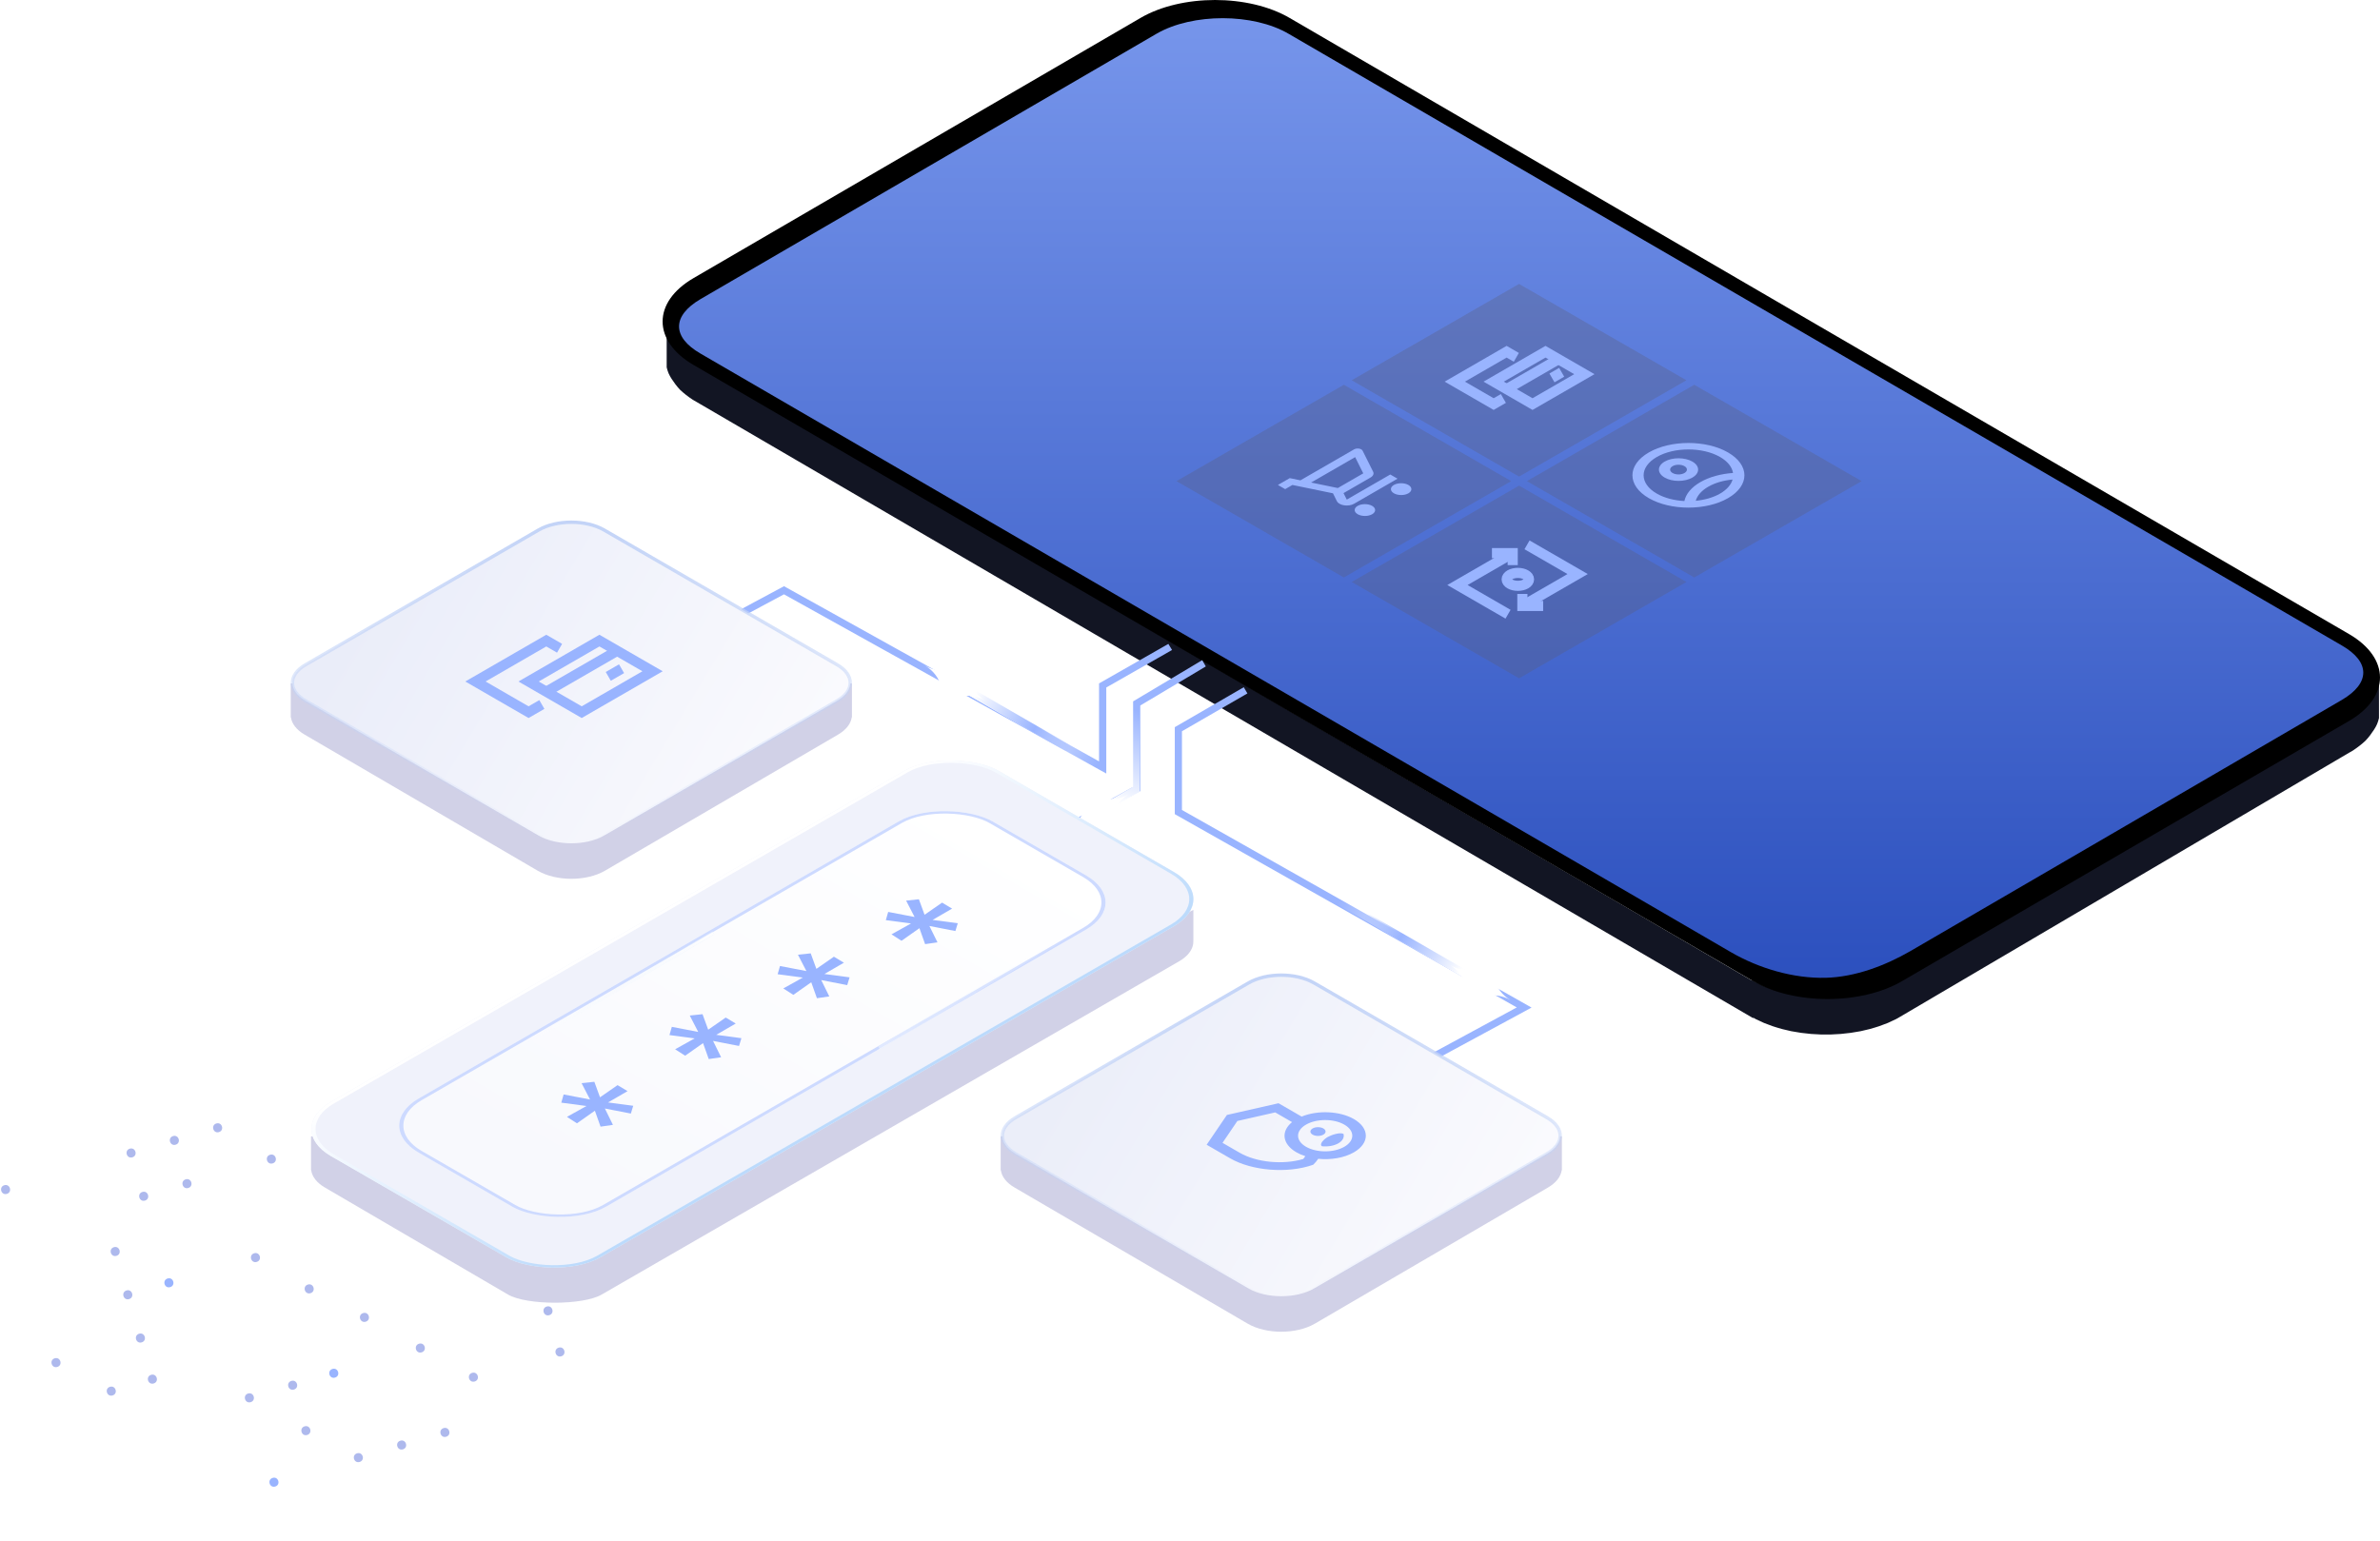 <svg width="352" height="228" viewBox="0 0 352 228" fill="none" xmlns="http://www.w3.org/2000/svg">
<path d="M176.5 134.6L107.71 168.1L92.483 159.204C89.731 157.598 85.269 157.598 82.517 159.204L67.29 168.1H46V173.114H46.026C46.163 174.048 46.833 174.963 48.062 175.674L75.137 191.5C77.888 193.106 86.236 193.106 88.988 191.5L174.438 142.174C175.661 141.457 176.337 140.548 176.474 139.614L176.5 139V134.6Z" fill="#D1D1E7"/>
<path fill-rule="evenodd" clip-rule="evenodd" d="M351.848 100.777V106.23L351.726 106.678L351.563 107.126L351.359 107.533L351.115 107.939L350.83 108.346L350.545 108.753L350.22 109.16L349.854 109.567L349.447 109.934L348.999 110.3L348.511 110.666L347.982 111.032L347.412 111.358L345.336 112.579L343.261 113.8L341.185 115.02L339.11 116.241L337.035 117.462L334.959 118.683L332.884 119.904L330.808 121.125L328.733 122.346L326.657 123.566L324.582 124.787L322.506 126.008L320.431 127.229L318.355 128.45L316.28 129.671L314.204 130.892L312.129 132.113L310.054 133.333L307.978 134.554L305.903 135.775L303.827 136.996L301.752 138.217L299.676 139.438L297.601 140.659L295.525 141.879L293.45 143.1L291.374 144.321L289.299 145.542L287.223 146.763L285.148 147.984L283.073 149.205L280.997 150.425L280.427 150.751L279.817 151.036L279.206 151.321L278.555 151.565L277.904 151.809L277.253 152.013L276.561 152.216L275.869 152.379L275.178 152.542L274.445 152.664L273.713 152.786L272.98 152.867L272.248 152.949L271.515 152.989L270.783 153.03H270.05H269.317L268.585 152.989L267.852 152.949L267.12 152.867L266.387 152.786L265.655 152.664L264.922 152.542L264.231 152.379L263.539 152.216L262.847 152.013L262.196 151.809L261.545 151.565L260.894 151.321L260.283 151.036L259.673 150.751L259.103 150.425V144.972L259.673 145.298L260.283 145.583L260.894 145.868L261.545 146.112L262.196 146.356L262.888 146.559L263.579 146.763L264.271 146.926L264.963 147.088L265.696 147.21L266.428 147.333L267.161 147.414L267.893 147.495L268.626 147.536L269.358 147.577H270.091H270.823L271.556 147.536L272.288 147.495L273.021 147.414L273.753 147.333L274.486 147.21L275.218 147.088L275.91 146.926L276.602 146.763L277.294 146.559L277.986 146.356L278.637 146.112L279.288 145.868L279.898 145.583L280.509 145.298L281.078 144.972L283.154 143.751L285.229 142.531L287.305 141.31L289.38 140.089L291.456 138.868L293.531 137.647L295.607 136.426L297.682 135.205L299.758 133.984L301.833 132.764L303.909 131.543L305.984 130.322L308.059 129.101L310.135 127.88L312.21 126.659L314.286 125.438L316.361 124.218L318.437 122.997L320.512 121.776L322.588 120.555L324.663 119.334L326.739 118.113L328.814 116.892L330.89 115.672L332.965 114.451L335.04 113.23L337.116 112.009L339.191 110.788L341.267 109.567L343.342 108.346L345.418 107.126L347.493 105.905L348.063 105.579L348.592 105.213L349.08 104.847L349.528 104.48L349.935 104.114L350.301 103.707L350.627 103.3L350.912 102.893L351.197 102.486L351.441 102.079L351.644 101.672L351.807 101.225L351.848 100.777Z" fill="#121523"/>
<path fill-rule="evenodd" clip-rule="evenodd" d="M259.307 145.17V150.623L254.423 147.775L249.54 144.926L244.656 142.077L239.773 139.229L234.889 136.38L230.006 133.531L225.123 130.683L220.239 127.834L215.356 124.985L210.472 122.137L205.589 119.288L200.705 116.439L195.822 113.591L190.938 110.742L186.055 107.893L181.172 105.045L176.288 102.196L171.405 99.347L166.521 96.499L161.638 93.65L156.754 90.801L151.871 87.953L146.987 85.104L142.104 82.255L137.221 79.406L132.337 76.558L127.454 73.709L122.57 70.861L117.687 68.012L112.803 65.163L107.92 62.315L103.037 59.466L102.467 59.14L101.938 58.774L101.449 58.408L101.002 58.041L100.595 57.675L100.229 57.268L99.903 56.861L99.618 56.454L99.333 56.047L99.089 55.64L98.886 55.233L98.723 54.786L98.601 54.338V48.885L98.723 49.333L98.886 49.78L99.089 50.187L99.333 50.594L99.618 51.001L99.903 51.408L100.229 51.815L100.595 52.222L101.002 52.588L101.449 52.955L101.938 53.321L102.467 53.687L103.037 54.013L107.92 56.861L112.803 59.71L117.687 62.559L122.57 65.407L127.454 68.256L132.337 71.105L137.221 73.953L142.104 76.802L146.987 79.651L151.871 82.499L156.754 85.348L161.638 88.197L166.521 91.045L171.405 93.894L176.288 96.743L181.172 99.591L186.055 102.44L190.938 105.289L195.822 108.137L200.705 110.986L205.589 113.835L210.472 116.683L215.356 119.532L220.239 122.381L225.123 125.229L230.006 128.078L234.889 130.927L239.773 133.775L244.656 136.624L249.54 139.473L254.423 142.322L259.307 145.17Z" fill="#121523"/>
<path fill-rule="evenodd" clip-rule="evenodd" d="M168.678 2.655C174.741 -0.885 184.671 -0.885 190.735 2.655C242.947 33.054 295.199 63.454 347.452 93.813C353.516 97.353 353.516 103.091 347.452 106.632C325.395 119.451 303.379 132.27 281.322 145.129C275.259 148.67 265.329 148.67 259.265 145.129C207.053 114.771 154.801 84.371 102.548 53.972C96.484 50.431 96.484 44.693 102.548 41.153C124.605 28.334 146.621 15.474 168.678 2.655Z" fill="black"/>
<path fill-rule="evenodd" clip-rule="evenodd" d="M168.963 3.144C174.823 -0.275 184.549 -0.275 190.409 3.144C242.662 33.543 294.915 63.943 347.168 94.301C352.824 97.597 352.824 102.807 347.168 106.103C326.332 118.23 305.455 130.357 284.619 142.525C280.794 144.763 276.114 146.554 271.312 146.717C265.98 146.88 260.568 145.17 256.336 142.729C205.182 112.98 154.028 83.191 102.833 53.443C97.176 50.147 97.176 44.938 102.833 41.641C124.89 28.822 146.947 16.003 168.963 3.144Z" fill="black"/>
<path fill-rule="evenodd" clip-rule="evenodd" d="M171.078 4.975C153.986 14.904 127.29 30.491 103.605 44.246C99.373 46.728 99.373 49.862 103.605 52.303C155.817 82.662 203.797 110.457 256.009 140.856C260.16 143.258 265.247 144.763 270.049 144.641C274.404 144.519 278.799 142.851 282.543 140.694C303.826 128.322 325.11 115.91 346.353 103.539C350.585 101.056 350.585 97.923 346.353 95.481C293.042 64.471 243.923 36.025 190.612 5.015C185.362 1.923 176.369 1.923 171.078 4.975Z" fill="url(#paint0_linear_177_881)"/>
<g style="mix-blend-mode:multiply" opacity="0.3">
<path d="M223.506 71.171L198.753 85.423L174 71.171L198.753 56.919L223.506 71.171ZM224.665 42L199.912 56.252L224.665 70.504L249.418 56.252L224.665 42ZM224.67 71.838L199.917 86.09L224.67 100.341L249.423 86.09L224.67 71.838ZM250.577 56.919L225.824 71.171L250.577 85.423L275.33 71.171L250.577 56.919Z" fill="#5B5B72"/>
</g>
<path d="M243.86 66.928C240.628 68.794 240.628 71.824 243.86 73.69C247.093 75.557 252.34 75.557 255.573 73.69C258.806 71.824 258.806 68.794 255.573 66.928C252.34 65.061 247.093 65.061 243.86 66.928ZM250.8 74.079C251.017 73.318 251.626 72.588 252.645 72C253.664 71.411 254.929 71.06 256.247 70.935C256.03 71.695 255.421 72.426 254.402 73.014C253.383 73.602 252.118 73.954 250.8 74.079ZM256.311 69.964C254.548 70.089 252.832 70.539 251.474 71.323C250.115 72.108 249.336 73.099 249.119 74.116C247.626 74.038 246.174 73.673 245.032 73.014C242.443 71.52 242.443 69.099 245.032 67.604C247.62 66.11 251.813 66.11 254.402 67.604C255.544 68.263 256.176 69.102 256.311 69.964Z" fill="#99B4FF"/>
<path d="M246.203 68.28C245.073 68.933 245.073 69.995 246.203 70.647C247.333 71.3 249.172 71.3 250.302 70.647C251.433 69.995 251.433 68.933 250.302 68.28C249.172 67.628 247.333 67.628 246.203 68.28ZM249.131 69.971C248.645 70.252 247.86 70.252 247.374 69.971C246.888 69.69 246.888 69.237 247.374 68.957C247.86 68.676 248.645 68.676 249.131 68.957C249.617 69.237 249.617 69.69 249.131 69.971Z" fill="#99B4FF"/>
<g clip-path="url(#clip0_177_881)">
<path d="M223.318 86.378C223.628 86.557 224.049 86.658 224.487 86.658C224.926 86.658 225.347 86.557 225.657 86.378C225.967 86.199 226.141 85.956 226.141 85.703C226.141 85.45 225.967 85.207 225.657 85.028C225.347 84.849 224.926 84.748 224.487 84.748C224.049 84.748 223.628 84.849 223.318 85.028C223.008 85.207 222.833 85.45 222.833 85.703C222.833 85.956 223.008 86.199 223.318 86.378Z" stroke="#99B4FF" stroke-width="1.5"/>
<path d="M220.656 81.82L223.727 81.82L223.727 83.594" stroke="#99B4FF" stroke-width="1.5"/>
<path d="M223.039 90.86L215.555 86.539L223.722 81.823" stroke="#99B4FF" stroke-width="1.5"/>
<path d="M228.23 89.636L225.159 89.636L225.159 87.863" stroke="#99B4FF" stroke-width="1.5"/>
<path d="M225.846 80.597L233.331 84.918L225.166 89.632" stroke="#99B4FF" stroke-width="1.5"/>
</g>
<g clip-path="url(#clip1_177_881)">
<path d="M222.826 57.561L230.491 53.136" stroke="#99B4FF" stroke-width="1.5"/>
<path d="M229.533 55.902L230.97 55.072" stroke="#99B4FF" stroke-width="1.5"/>
<path d="M228.575 52.029L234.324 55.349L226.659 59.774L220.91 56.455L228.575 52.029Z" stroke="#99B4FF" stroke-width="1.5"/>
<path d="M224.264 52.859L222.827 52.029L215.162 56.455L220.911 59.774L222.348 58.944" stroke="#99B4FF" stroke-width="1.5"/>
</g>
<path d="M202.698 70.64C203.1 70.408 203.234 70.076 203.084 69.779L201.524 66.663C201.369 66.345 200.672 66.239 200.265 66.475L192.332 71.054L190.757 70.726L189.004 71.738L190.076 72.357L191.148 71.738L197.145 72.973L197.73 74.146C198.057 74.786 199.445 74.994 200.259 74.523L206.691 70.81L205.619 70.191L199.188 73.904L198.705 72.945L202.698 70.64ZM193.913 71.379L200.426 67.62L201.626 70.021L197.864 72.193L193.913 71.379ZM200.795 74.833C200.206 75.173 200.211 75.727 200.801 76.067C201.39 76.408 202.35 76.411 202.939 76.07C203.529 75.73 203.529 75.173 202.939 74.833C202.35 74.492 201.385 74.492 200.795 74.833ZM206.155 71.738C205.566 72.079 205.571 72.633 206.161 72.973C206.75 73.313 207.71 73.317 208.299 72.976C208.889 72.636 208.889 72.079 208.299 71.738C207.71 71.398 206.745 71.398 206.155 71.738Z" fill="#99B4FF"/>
<path d="M207.604 159L207.34 158.509L224.848 149.03L174 120.288V107.709L183.864 102L184.148 102.485L174.56 108.028V119.962L226 149.043L207.604 159Z" fill="#99B4FF" stroke="#99B4FF" stroke-width="0.5"/>
<path d="M150.264 127L150 126.493L167.835 116.541V103.895L177.716 98L178 98.494L168.396 104.224V116.883L150.264 127Z" fill="#99B4FF" stroke="#99B4FF" stroke-width="0.5"/>
<g filter="url(#filter0_d_177_881)">
<path d="M162.5 120L168 116.788L168 105" stroke="url(#paint1_linear_177_881)" stroke-width="1.119" stroke-linecap="round"/>
</g>
<g filter="url(#filter1_f_177_881)">
<path d="M158 122.665C160.461 121.244 163.608 122.086 165.029 124.547C163.608 122.086 164.451 118.941 166.912 117.52C164.451 118.941 161.305 118.097 159.884 115.636C161.305 118.097 160.461 121.244 158 122.665Z" fill="white"/>
</g>
<path d="M163.368 114L162.941 113.766L115.949 87.631L100.272 96.036L100 95.556L115.955 87L162.799 113.053V101.239L172.715 95.588L173 96.061L163.368 101.554V114Z" fill="#99B4FF" stroke="#99B4FF" stroke-width="0.5"/>
<g filter="url(#filter2_d_177_881)">
<path d="M141.271 101.046L162.211 113.133" stroke="url(#paint2_linear_177_881)" stroke-width="1.119" stroke-linecap="round"/>
<path d="M141.269 101.043L157.76 110.562" stroke="url(#paint3_linear_177_881)" stroke-width="1.119" stroke-linecap="round"/>
</g>
<g filter="url(#filter3_f_177_881)">
<path d="M136.815 98.473C139.276 99.894 140.12 103.04 138.699 105.501C140.12 103.04 143.265 102.198 145.726 103.619C143.265 102.198 142.422 99.051 143.843 96.59C142.422 99.051 139.276 99.894 136.815 98.473Z" fill="white"/>
</g>
<g filter="url(#filter4_d_177_881)">
<path d="M218.94 145.36L198 133.273" stroke="url(#paint4_linear_177_881)" stroke-width="1.119" stroke-linecap="round"/>
<path d="M218.942 145.363L202.451 135.844" stroke="url(#paint5_linear_177_881)" stroke-width="1.119" stroke-linecap="round"/>
</g>
<g filter="url(#filter5_f_177_881)">
<path d="M223.396 147.933C220.935 146.512 220.091 143.366 221.512 140.905C220.091 143.366 216.946 144.208 214.485 142.787C216.946 144.208 217.789 147.355 216.368 149.816C217.789 147.355 220.935 146.512 223.396 147.933Z" fill="white"/>
</g>
<path d="M126 101.1H104.71L89.483 92.204C86.731 90.599 82.269 90.599 79.517 92.204L64.29 101.1H43V106.114H43.026C43.163 107.049 43.833 107.963 45.062 108.674L79.517 128.796C82.269 130.401 86.731 130.401 89.483 128.796L123.938 108.674C125.161 107.957 125.837 107.049 125.974 106.114H126V101.1Z" fill="#D1D1E7"/>
<path d="M84.5 77.25C86.271 77.25 88.029 77.641 89.357 78.409L123.812 98.336C125.142 99.105 125.75 100.078 125.75 101C125.75 101.922 125.142 102.895 123.812 103.664L89.357 123.591C88.029 124.359 86.271 124.75 84.5 124.75C82.729 124.75 80.971 124.359 79.643 123.591L45.188 103.664C43.858 102.895 43.25 101.922 43.25 101C43.25 100.078 43.858 99.105 45.188 98.336L79.643 78.409C80.971 77.641 82.729 77.25 84.5 77.25Z" fill="url(#paint6_linear_177_881)" stroke="url(#paint7_linear_177_881)" stroke-width="0.5"/>
<g clip-path="url(#clip2_177_881)">
<path d="M80.795 102.323L91.273 96.273" stroke="#99B4FF" stroke-width="1.5"/>
<path d="M89.963 100.054L91.928 98.92" stroke="#99B4FF" stroke-width="1.5"/>
<path d="M88.654 94.761L96.513 99.298L86.034 105.348L78.176 100.811L88.654 94.761Z" stroke="#99B4FF" stroke-width="1.5"/>
<path d="M82.759 95.895L80.795 94.761L70.316 100.811L78.175 105.348L80.14 104.213" stroke="#99B4FF" stroke-width="1.5"/>
</g>
<path d="M231 168.1H209.71L194.483 159.204C191.731 157.599 187.269 157.599 184.517 159.204L169.29 168.1H148V173.114H148.026C148.163 174.049 148.833 174.963 150.062 175.674L184.517 195.796C187.269 197.401 191.731 197.401 194.483 195.796L228.938 175.674C230.161 174.957 230.837 174.049 230.974 173.114H231V168.1Z" fill="#D1D1E7"/>
<path d="M189.5 144.25C191.271 144.25 193.029 144.641 194.357 145.409L228.812 165.336C230.142 166.105 230.75 167.078 230.75 168C230.75 168.922 230.142 169.895 228.812 170.664L194.357 190.591C193.029 191.359 191.271 191.75 189.5 191.75C187.729 191.75 185.971 191.359 184.643 190.591L150.188 170.664C148.858 169.895 148.25 168.922 148.25 168C148.25 167.078 148.858 166.105 150.188 165.336L184.643 145.409C185.971 144.641 187.729 144.25 189.5 144.25Z" fill="url(#paint8_linear_177_881)" stroke="url(#paint9_linear_177_881)" stroke-width="0.5"/>
<path d="M195.723 167.844C196.161 167.591 196.161 167.181 195.723 166.928C195.284 166.675 194.573 166.675 194.135 166.928C193.697 167.181 193.697 167.591 194.135 167.844C194.573 168.098 195.284 168.098 195.723 167.844Z" fill="#99B4FF"/>
<path fill-rule="evenodd" clip-rule="evenodd" d="M196.347 168.205C195.829 168.503 195.049 169.248 195.524 169.563C196.382 169.649 197.289 169.502 197.942 169.125C198.594 168.749 198.849 168.225 198.7 167.73C198.154 167.456 196.864 167.906 196.347 168.205Z" fill="#99B4FF"/>
<path fill-rule="evenodd" clip-rule="evenodd" d="M192.512 165.172L189.095 163.199L181.461 164.931L178.462 169.338L181.943 171.348C185.161 173.206 190.442 173.635 194.22 172.297C194.518 172.019 194.759 171.724 194.964 171.417C196.822 171.606 198.806 171.286 200.245 170.456C202.592 169.101 202.592 166.899 200.245 165.544C198.14 164.329 194.865 164.206 192.512 165.172ZM191.739 170.456C192.136 170.685 192.583 170.877 193.051 171.024C192.958 171.168 192.866 171.311 192.746 171.446C189.79 172.334 185.842 171.962 183.361 170.529L180.809 169.056L183.006 165.823L188.606 164.554L191.094 165.991C189.421 167.349 189.634 169.24 191.739 170.456ZM198.828 169.637C197.261 170.541 194.723 170.541 193.157 169.637C191.59 168.733 191.59 167.267 193.157 166.363C194.723 165.459 197.261 165.459 198.828 166.363C200.394 167.267 200.394 168.733 198.828 169.637Z" fill="#99B4FF"/>
<g clip-path="url(#clip3_177_881)">
<rect width="114" height="46" rx="8" transform="matrix(0.866 -0.5 0.866 0.5 42 167)" fill="#F0F2FB"/>
<g clip-path="url(#clip4_177_881)">
<rect width="98" height="32" rx="8" transform="matrix(0.866 -0.5 0.866 0.5 54.99 166.5)" fill="url(#paint10_linear_177_881)"/>
<path d="M92.816 161.408L89.928 163.081L93.653 163.575L93.303 164.725L89.459 163.977L90.652 166.397L88.822 166.661L87.983 164.303L85.333 166.167L83.851 165.216L86.739 163.607L83.014 163.113L83.363 161.899L87.266 162.647L86.014 160.227L87.904 160.026L88.742 162.321L91.334 160.521L92.816 161.408Z" fill="#99B4FF"/>
<path d="M108.816 151.408L105.928 153.081L109.653 153.575L109.303 154.725L105.459 153.977L106.652 156.397L104.822 156.661L103.983 154.304L101.333 156.167L99.851 155.216L102.739 153.607L99.014 153.113L99.363 151.899L103.266 152.647L102.014 150.227L103.904 150.027L104.742 152.321L107.334 150.522L108.816 151.408Z" fill="#99B4FF"/>
<path d="M124.816 142.408L121.928 144.081L125.653 144.575L125.303 145.725L121.459 144.977L122.652 147.397L120.822 147.661L119.983 145.304L117.333 147.167L115.851 146.216L118.739 144.607L115.014 144.113L115.363 142.899L119.266 143.647L118.014 141.227L119.904 141.027L120.742 143.321L123.334 141.522L124.816 142.408Z" fill="#99B4FF"/>
<path d="M140.816 134.408L137.928 136.081L141.653 136.575L141.303 137.725L137.459 136.977L138.652 139.397L136.822 139.661L135.983 137.303L133.333 139.167L131.851 138.216L134.739 136.607L131.014 136.113L131.363 134.899L135.266 135.647L134.014 133.227L135.904 133.026L136.742 135.321L139.334 133.521L140.816 134.408Z" fill="#99B4FF"/>
</g>
<rect x="0.433" width="97.5" height="31.5" rx="7.75" transform="matrix(0.866 -0.5 0.866 0.5 55.048 166.717)" stroke="#CDDAFF" stroke-width="0.5"/>
<g opacity="0.4">
<g style="mix-blend-mode:plus-lighter">
<path d="M105.5 138L75 156" stroke="url(#paint11_linear_177_881)" stroke-width="0.5"/>
</g>
<g style="mix-blend-mode:plus-lighter" filter="url(#filter6_f_177_881)">
<path d="M105.5 138L75 156" stroke="url(#paint12_linear_177_881)" stroke-width="0.5"/>
</g>
<g style="mix-blend-mode:plus-lighter">
<path d="M130 155L160.5 137" stroke="url(#paint13_linear_177_881)" stroke-width="0.5"/>
</g>
<g style="mix-blend-mode:plus-lighter" filter="url(#filter7_f_177_881)">
<path d="M130 155L160.5 137" stroke="url(#paint14_linear_177_881)" stroke-width="0.5"/>
</g>
</g>
</g>
<rect x="0.433" width="113.5" height="45.5" rx="7.75" transform="matrix(0.866 -0.5 0.866 0.5 42.058 167.217)" stroke="url(#paint15_linear_177_881)" stroke-width="0.5"/>
<circle cx="40.134" cy="171.458" r="0.667" transform="rotate(73.757 40.134 171.458)" fill="#AEB9ED"/>
<circle cx="32.189" cy="166.829" r="0.667" transform="rotate(73.757 32.189 166.829)" fill="#AEB9ED"/>
<circle cx="25.789" cy="168.693" r="0.667" transform="rotate(73.757 25.789 168.693)" fill="#AEB9ED"/>
<circle cx="27.654" cy="175.094" r="0.667" transform="rotate(73.757 27.654 175.094)" fill="#AEB9ED"/>
<circle cx="37.783" cy="186.03" r="0.667" transform="rotate(73.757 37.783 186.03)" fill="#AEB9ED"/>
<circle cx="24.982" cy="189.76" r="0.667" transform="rotate(73.757 24.982 189.76)" fill="#99B4FF"/>
<circle cx="18.902" cy="191.531" r="0.667" transform="rotate(73.757 18.902 191.531)" fill="#AEB9ED"/>
<circle cx="17.037" cy="185.131" r="0.667" transform="rotate(73.757 17.037 185.131)" fill="#AEB9ED"/>
<circle cx="20.767" cy="197.932" r="0.667" transform="rotate(73.757 20.767 197.932)" fill="#AEB9ED"/>
<circle cx="22.539" cy="204.013" r="0.667" transform="rotate(73.757 22.539 204.013)" fill="#AEB9ED"/>
<circle cx="16.457" cy="205.784" r="0.667" transform="rotate(73.757 16.457 205.784)" fill="#AEB9ED"/>
<circle cx="8.285" cy="201.568" r="0.667" transform="rotate(73.757 8.285 201.568)" fill="#AEB9ED"/>
<circle cx="0.826" cy="175.966" r="0.667" transform="rotate(73.757 0.826 175.966)" fill="#AEB9ED"/>
<circle cx="45.728" cy="190.659" r="0.667" transform="rotate(73.757 45.728 190.659)" fill="#AEB9ED"/>
<circle cx="53.9" cy="194.876" r="0.667" transform="rotate(73.757 53.9 194.876)" fill="#AEB9ED"/>
<circle cx="62.166" cy="199.411" r="0.667" transform="rotate(73.757 62.166 199.411)" fill="#AEB9ED"/>
<circle cx="70.017" cy="203.72" r="0.667" transform="rotate(73.757 70.017 203.72)" fill="#AEB9ED"/>
<circle cx="82.82" cy="199.991" r="0.667" transform="rotate(73.757 82.82 199.991)" fill="#AEB9ED"/>
<circle cx="81.048" cy="193.91" r="0.667" transform="rotate(73.757 81.048 193.91)" fill="#AEB9ED"/>
<circle cx="65.802" cy="211.892" r="0.667" transform="rotate(73.757 65.802 211.892)" fill="#AEB9ED"/>
<circle cx="59.402" cy="213.757" r="0.667" transform="rotate(73.757 59.402 213.757)" fill="#AEB9ED"/>
<circle cx="53.002" cy="215.622" r="0.667" transform="rotate(73.757 53.002 215.622)" fill="#AEB9ED"/>
<circle cx="49.365" cy="203.141" r="0.667" transform="rotate(73.757 49.365 203.141)" fill="#99B4FF"/>
<circle cx="43.285" cy="204.912" r="0.667" transform="rotate(73.757 43.285 204.912)" fill="#AEB9ED"/>
<circle cx="36.884" cy="206.777" r="0.667" transform="rotate(73.757 36.884 206.777)" fill="#AEB9ED"/>
<circle cx="45.242" cy="211.632" r="0.667" transform="rotate(73.757 45.242 211.632)" fill="#AEB9ED"/>
<circle cx="40.519" cy="219.258" r="0.667" transform="rotate(73.757 40.519 219.258)" fill="#99B4FF"/>
<circle cx="19.388" cy="170.558" r="0.667" transform="rotate(73.757 19.388 170.558)" fill="#AEB9ED"/>
<circle cx="21.253" cy="176.959" r="0.667" transform="rotate(73.757 21.253 176.959)" fill="#AEB9ED"/>
<defs>
<filter id="filter0_d_177_881" x="161.941" y="104.44" width="6.617" height="16.119" filterUnits="userSpaceOnUse" color-interpolation-filters="sRGB">
<feFlood flood-opacity="0" result="BackgroundImageFix"/>
<feColorMatrix in="SourceAlpha" type="matrix" values="0 0 0 0 0 0 0 0 0 0 0 0 0 0 0 0 0 0 127 0" result="hardAlpha"/>
<feOffset/>
<feComposite in2="hardAlpha" operator="out"/>
<feColorMatrix type="matrix" values="0 0 0 0 0.788 0 0 0 0 0.949 0 0 0 0 0.153 0 0 0 0.875 0"/>
<feBlend mode="normal" in2="BackgroundImageFix" result="effect1_dropShadow_177_881"/>
<feBlend mode="normal" in="SourceGraphic" in2="effect1_dropShadow_177_881" result="shape"/>
</filter>
<filter id="filter1_f_177_881" x="157.037" y="114.674" width="10.837" height="10.836" filterUnits="userSpaceOnUse" color-interpolation-filters="sRGB">
<feFlood flood-opacity="0" result="BackgroundImageFix"/>
<feBlend mode="normal" in="SourceGraphic" in2="BackgroundImageFix" result="shape"/>
<feGaussianBlur stdDeviation="0.481" result="effect1_foregroundBlur_177_881"/>
</filter>
<filter id="filter2_d_177_881" x="140.709" y="100.484" width="22.061" height="13.208" filterUnits="userSpaceOnUse" color-interpolation-filters="sRGB">
<feFlood flood-opacity="0" result="BackgroundImageFix"/>
<feColorMatrix in="SourceAlpha" type="matrix" values="0 0 0 0 0 0 0 0 0 0 0 0 0 0 0 0 0 0 127 0" result="hardAlpha"/>
<feOffset/>
<feComposite in2="hardAlpha" operator="out"/>
<feColorMatrix type="matrix" values="0 0 0 0 0.788 0 0 0 0 0.949 0 0 0 0 0.153 0 0 0 0.875 0"/>
<feBlend mode="normal" in2="BackgroundImageFix" result="effect1_dropShadow_177_881"/>
<feBlend mode="normal" in="SourceGraphic" in2="effect1_dropShadow_177_881" result="shape"/>
</filter>
<filter id="filter3_f_177_881" x="135.852" y="95.627" width="10.837" height="10.837" filterUnits="userSpaceOnUse" color-interpolation-filters="sRGB">
<feFlood flood-opacity="0" result="BackgroundImageFix"/>
<feBlend mode="normal" in="SourceGraphic" in2="BackgroundImageFix" result="shape"/>
<feGaussianBlur stdDeviation="0.481" result="effect1_foregroundBlur_177_881"/>
</filter>
<filter id="filter4_d_177_881" x="197.441" y="132.714" width="22.061" height="13.208" filterUnits="userSpaceOnUse" color-interpolation-filters="sRGB">
<feFlood flood-opacity="0" result="BackgroundImageFix"/>
<feColorMatrix in="SourceAlpha" type="matrix" values="0 0 0 0 0 0 0 0 0 0 0 0 0 0 0 0 0 0 127 0" result="hardAlpha"/>
<feOffset/>
<feComposite in2="hardAlpha" operator="out"/>
<feColorMatrix type="matrix" values="0 0 0 0 0.788 0 0 0 0 0.949 0 0 0 0 0.153 0 0 0 0.875 0"/>
<feBlend mode="normal" in2="BackgroundImageFix" result="effect1_dropShadow_177_881"/>
<feBlend mode="normal" in="SourceGraphic" in2="effect1_dropShadow_177_881" result="shape"/>
</filter>
<filter id="filter5_f_177_881" x="213.522" y="139.942" width="10.837" height="10.837" filterUnits="userSpaceOnUse" color-interpolation-filters="sRGB">
<feFlood flood-opacity="0" result="BackgroundImageFix"/>
<feBlend mode="normal" in="SourceGraphic" in2="BackgroundImageFix" result="shape"/>
<feGaussianBlur stdDeviation="0.481" result="effect1_foregroundBlur_177_881"/>
</filter>
<filter id="filter6_f_177_881" x="70.873" y="133.785" width="38.754" height="26.431" filterUnits="userSpaceOnUse" color-interpolation-filters="sRGB">
<feFlood flood-opacity="0" result="BackgroundImageFix"/>
<feBlend mode="normal" in="SourceGraphic" in2="BackgroundImageFix" result="shape"/>
<feGaussianBlur stdDeviation="2" result="effect1_foregroundBlur_177_881"/>
</filter>
<filter id="filter7_f_177_881" x="125.873" y="132.785" width="38.754" height="26.431" filterUnits="userSpaceOnUse" color-interpolation-filters="sRGB">
<feFlood flood-opacity="0" result="BackgroundImageFix"/>
<feBlend mode="normal" in="SourceGraphic" in2="BackgroundImageFix" result="shape"/>
<feGaussianBlur stdDeviation="2" result="effect1_foregroundBlur_177_881"/>
</filter>
<linearGradient id="paint0_linear_177_881" x1="224.979" y1="2.691" x2="224.979" y2="144.648" gradientUnits="userSpaceOnUse">
<stop stop-color="#7695EB"/>
<stop offset="1" stop-color="#2C50BE"/>
</linearGradient>
<linearGradient id="paint1_linear_177_881" x1="164" y1="118.5" x2="169" y2="105.5" gradientUnits="userSpaceOnUse">
<stop stop-color="white"/>
<stop offset="1" stop-color="white" stop-opacity="0"/>
</linearGradient>
<linearGradient id="paint2_linear_177_881" x1="147.585" y1="105.011" x2="162.267" y2="113.1" gradientUnits="userSpaceOnUse">
<stop stop-color="white"/>
<stop offset="1" stop-color="white" stop-opacity="0"/>
</linearGradient>
<linearGradient id="paint3_linear_177_881" x1="144.191" y1="102.568" x2="158.535" y2="111.011" gradientUnits="userSpaceOnUse">
<stop stop-color="white"/>
<stop offset="0.615" stop-color="#99B4FF"/>
<stop offset="1" stop-color="#99B4FF" stop-opacity="0"/>
</linearGradient>
<linearGradient id="paint4_linear_177_881" x1="212.625" y1="141.395" x2="197.944" y2="133.306" gradientUnits="userSpaceOnUse">
<stop stop-color="white"/>
<stop offset="1" stop-color="white" stop-opacity="0"/>
</linearGradient>
<linearGradient id="paint5_linear_177_881" x1="216.02" y1="143.838" x2="201.676" y2="135.395" gradientUnits="userSpaceOnUse">
<stop stop-color="white"/>
<stop offset="0.615" stop-color="#99B4FF"/>
<stop offset="1" stop-color="#99B4FF" stop-opacity="0"/>
</linearGradient>
<linearGradient id="paint6_linear_177_881" x1="57.272" y1="84.598" x2="120.29" y2="122.428" gradientUnits="userSpaceOnUse">
<stop stop-color="#EAEDF9"/>
<stop offset="0.97" stop-color="#FBFBFE"/>
</linearGradient>
<linearGradient id="paint7_linear_177_881" x1="84.5" y1="77" x2="84.5" y2="125" gradientUnits="userSpaceOnUse">
<stop stop-color="#C2D3F7"/>
<stop offset="1" stop-color="#C2D3F7" stop-opacity="0"/>
</linearGradient>
<linearGradient id="paint8_linear_177_881" x1="162.272" y1="151.598" x2="225.29" y2="189.428" gradientUnits="userSpaceOnUse">
<stop stop-color="#EBEEF9"/>
<stop offset="0.97" stop-color="#FBFBFE"/>
</linearGradient>
<linearGradient id="paint9_linear_177_881" x1="189.5" y1="144" x2="189.5" y2="192" gradientUnits="userSpaceOnUse">
<stop stop-color="#C2D3F7"/>
<stop offset="1" stop-color="#C2D3F7" stop-opacity="0"/>
</linearGradient>
<linearGradient id="paint10_linear_177_881" x1="0" y1="16" x2="98" y2="16" gradientUnits="userSpaceOnUse">
<stop stop-color="white" stop-opacity="0.5"/>
<stop offset="1" stop-color="white"/>
</linearGradient>
<linearGradient id="paint11_linear_177_881" x1="105.499" y1="140.5" x2="76.499" y2="156" gradientUnits="userSpaceOnUse">
<stop stop-color="#BAD9FC"/>
<stop offset="1" stop-color="white" stop-opacity="0"/>
</linearGradient>
<linearGradient id="paint12_linear_177_881" x1="105.499" y1="140.5" x2="76.499" y2="156" gradientUnits="userSpaceOnUse">
<stop stop-color="white"/>
<stop offset="1" stop-color="white" stop-opacity="0"/>
</linearGradient>
<linearGradient id="paint13_linear_177_881" x1="130.001" y1="152.5" x2="159.001" y2="137" gradientUnits="userSpaceOnUse">
<stop stop-color="#BAD9FC"/>
<stop offset="1" stop-color="white" stop-opacity="0"/>
</linearGradient>
<linearGradient id="paint14_linear_177_881" x1="130.001" y1="152.5" x2="159.001" y2="137" gradientUnits="userSpaceOnUse">
<stop stop-color="white"/>
<stop offset="1" stop-color="white" stop-opacity="0"/>
</linearGradient>
<linearGradient id="paint15_linear_177_881" x1="57" y1="0" x2="57" y2="46" gradientUnits="userSpaceOnUse">
<stop stop-color="white"/>
<stop offset="1" stop-color="#BBDAFC"/>
</linearGradient>
<clipPath id="clip0_177_881">
<rect width="14.403" height="14.403" fill="white" transform="matrix(0.866 -0.5 0.866 0.5 212.004 85.749)"/>
</clipPath>
<clipPath id="clip1_177_881">
<rect width="14.751" height="14.751" fill="white" transform="matrix(0.866 -0.5 0.866 0.5 212.004 55.922)"/>
</clipPath>
<clipPath id="clip2_177_881">
<rect width="20.166" height="20.166" fill="white" transform="matrix(0.866 -0.5 0.866 0.5 66 100.083)"/>
</clipPath>
<clipPath id="clip3_177_881">
<rect width="114" height="46" rx="8" transform="matrix(0.866 -0.5 0.866 0.5 42 167)" fill="white"/>
</clipPath>
<clipPath id="clip4_177_881">
<rect width="98" height="32" rx="8" transform="matrix(0.866 -0.5 0.866 0.5 54.99 166.5)" fill="white"/>
</clipPath>
</defs>
</svg>
